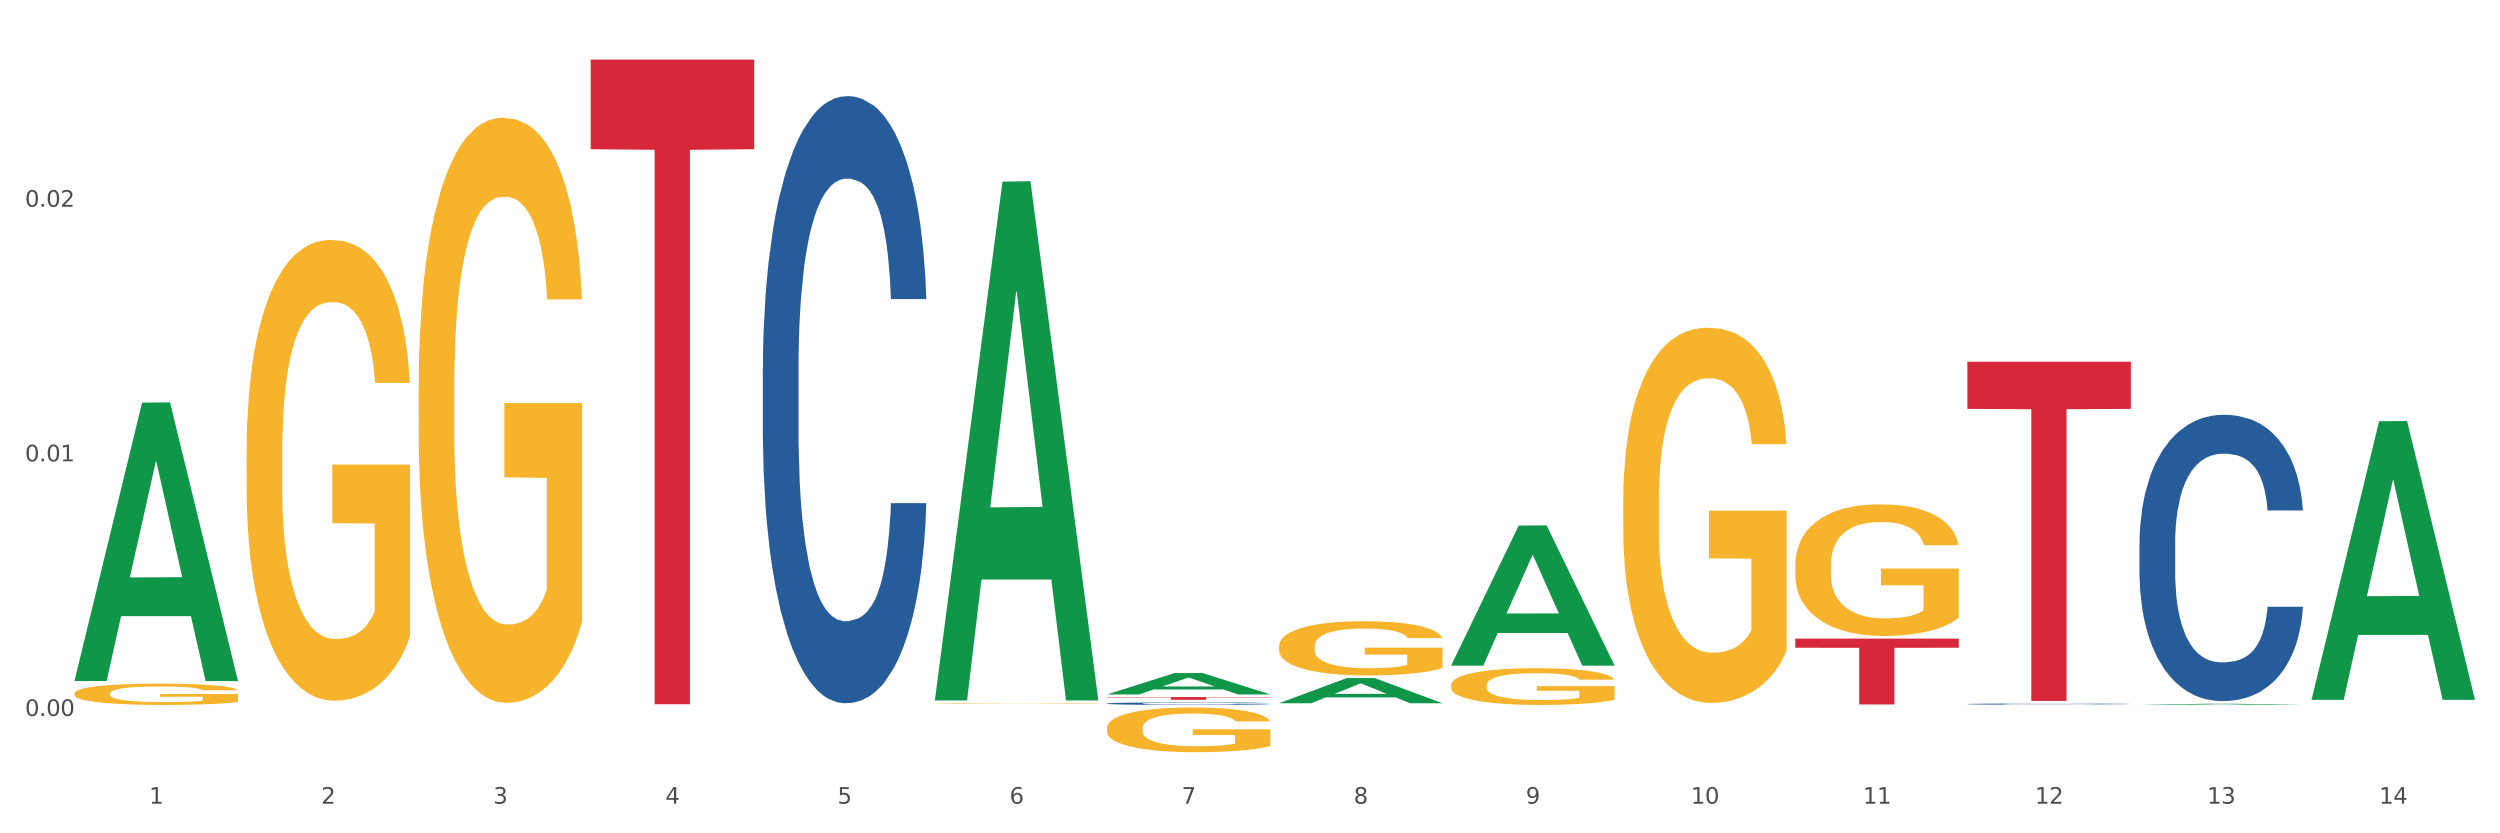 <?xml version="1.0" encoding="utf-8" standalone="no"?>
<!DOCTYPE svg PUBLIC "-//W3C//DTD SVG 1.1//EN"
  "http://www.w3.org/Graphics/SVG/1.1/DTD/svg11.dtd">
<svg xmlns:xlink="http://www.w3.org/1999/xlink" width="1080pt" height="360pt" viewBox="0 0 1080 360" xmlns="http://www.w3.org/2000/svg" version="1.1">
 <rect x="0" y="0" width="1080" height="360" fill="#333333" stroke="none"/>
 <defs>
  <style type="text/css">*{stroke-linejoin: round; stroke-linecap: butt}</style>
 </defs>
 <g id="figure_1">
  <g id="patch_1">
   <path d="M 0 360 
L 1080 360 
L 1080 0 
L 0 0 
z
" style="fill: #ffffff; stroke: #ffffff; stroke-linejoin: miter"/>
  </g>
  <g id="axes_1">
   <g id="matplotlib.axis_1">
    <g id="xtick_1">
     <g id="text_1">
      <!-- 1 -->
      <g style="fill: #4d4d4d" transform="translate(64.432 347.204) scale(0.096 -0.096)">
       <defs>
        <path id="DejaVuSans-31" d="M 794 531 
L 1825 531 
L 1825 4091 
L 703 3866 
L 703 4441 
L 1819 4666 
L 2450 4666 
L 2450 531 
L 3481 531 
L 3481 0 
L 794 0 
L 794 531 
z
" transform="scale(0.016)"/>
       </defs>
       <use xlink:href="#DejaVuSans-31"/>
      </g>
     </g>
    </g>
    <g id="xtick_2">
     <g id="text_2">
      <!-- 2 -->
      <g style="fill: #4d4d4d" transform="translate(138.771 347.204) scale(0.096 -0.096)">
       <defs>
        <path id="DejaVuSans-32" d="M 1228 531 
L 3431 531 
L 3431 0 
L 469 0 
L 469 531 
Q 828 903 1448 1529 
Q 2069 2156 2228 2338 
Q 2531 2678 2651 2914 
Q 2772 3150 2772 3378 
Q 2772 3750 2511 3984 
Q 2250 4219 1831 4219 
Q 1534 4219 1204 4116 
Q 875 4013 500 3803 
L 500 4441 
Q 881 4594 1212 4672 
Q 1544 4750 1819 4750 
Q 2544 4750 2975 4387 
Q 3406 4025 3406 3419 
Q 3406 3131 3298 2873 
Q 3191 2616 2906 2266 
Q 2828 2175 2409 1742 
Q 1991 1309 1228 531 
z
" transform="scale(0.016)"/>
       </defs>
       <use xlink:href="#DejaVuSans-32"/>
      </g>
     </g>
    </g>
    <g id="xtick_3">
     <g id="text_3">
      <!-- 3 -->
      <g style="fill: #4d4d4d" transform="translate(213.109 347.204) scale(0.096 -0.096)">
       <defs>
        <path id="DejaVuSans-33" d="M 2597 2516 
Q 3050 2419 3304 2112 
Q 3559 1806 3559 1356 
Q 3559 666 3084 287 
Q 2609 -91 1734 -91 
Q 1441 -91 1130 -33 
Q 819 25 488 141 
L 488 750 
Q 750 597 1062 519 
Q 1375 441 1716 441 
Q 2309 441 2620 675 
Q 2931 909 2931 1356 
Q 2931 1769 2642 2001 
Q 2353 2234 1838 2234 
L 1294 2234 
L 1294 2753 
L 1863 2753 
Q 2328 2753 2575 2939 
Q 2822 3125 2822 3475 
Q 2822 3834 2567 4026 
Q 2313 4219 1838 4219 
Q 1578 4219 1281 4162 
Q 984 4106 628 3988 
L 628 4550 
Q 988 4650 1302 4700 
Q 1616 4750 1894 4750 
Q 2613 4750 3031 4423 
Q 3450 4097 3450 3541 
Q 3450 3153 3228 2886 
Q 3006 2619 2597 2516 
z
" transform="scale(0.016)"/>
       </defs>
       <use xlink:href="#DejaVuSans-33"/>
      </g>
     </g>
    </g>
    <g id="xtick_4">
     <g id="text_4">
      <!-- 4 -->
      <g style="fill: #4d4d4d" transform="translate(287.448 347.204) scale(0.096 -0.096)">
       <defs>
        <path id="DejaVuSans-34" d="M 2419 4116 
L 825 1625 
L 2419 1625 
L 2419 4116 
z
M 2253 4666 
L 3047 4666 
L 3047 1625 
L 3713 1625 
L 3713 1100 
L 3047 1100 
L 3047 0 
L 2419 0 
L 2419 1100 
L 313 1100 
L 313 1709 
L 2253 4666 
z
" transform="scale(0.016)"/>
       </defs>
       <use xlink:href="#DejaVuSans-34"/>
      </g>
     </g>
    </g>
    <g id="xtick_5">
     <g id="text_5">
      <!-- 5 -->
      <g style="fill: #4d4d4d" transform="translate(361.787 347.204) scale(0.096 -0.096)">
       <defs>
        <path id="DejaVuSans-35" d="M 691 4666 
L 3169 4666 
L 3169 4134 
L 1269 4134 
L 1269 2991 
Q 1406 3038 1543 3061 
Q 1681 3084 1819 3084 
Q 2600 3084 3056 2656 
Q 3513 2228 3513 1497 
Q 3513 744 3044 326 
Q 2575 -91 1722 -91 
Q 1428 -91 1123 -41 
Q 819 9 494 109 
L 494 744 
Q 775 591 1075 516 
Q 1375 441 1709 441 
Q 2250 441 2565 725 
Q 2881 1009 2881 1497 
Q 2881 1984 2565 2268 
Q 2250 2553 1709 2553 
Q 1456 2553 1204 2497 
Q 953 2441 691 2322 
L 691 4666 
z
" transform="scale(0.016)"/>
       </defs>
       <use xlink:href="#DejaVuSans-35"/>
      </g>
     </g>
    </g>
    <g id="xtick_6">
     <g id="text_6">
      <!-- 6 -->
      <g style="fill: #4d4d4d" transform="translate(436.125 347.204) scale(0.096 -0.096)">
       <defs>
        <path id="DejaVuSans-36" d="M 2113 2584 
Q 1688 2584 1439 2293 
Q 1191 2003 1191 1497 
Q 1191 994 1439 701 
Q 1688 409 2113 409 
Q 2538 409 2786 701 
Q 3034 994 3034 1497 
Q 3034 2003 2786 2293 
Q 2538 2584 2113 2584 
z
M 3366 4563 
L 3366 3988 
Q 3128 4100 2886 4159 
Q 2644 4219 2406 4219 
Q 1781 4219 1451 3797 
Q 1122 3375 1075 2522 
Q 1259 2794 1537 2939 
Q 1816 3084 2150 3084 
Q 2853 3084 3261 2657 
Q 3669 2231 3669 1497 
Q 3669 778 3244 343 
Q 2819 -91 2113 -91 
Q 1303 -91 875 529 
Q 447 1150 447 2328 
Q 447 3434 972 4092 
Q 1497 4750 2381 4750 
Q 2619 4750 2861 4703 
Q 3103 4656 3366 4563 
z
" transform="scale(0.016)"/>
       </defs>
       <use xlink:href="#DejaVuSans-36"/>
      </g>
     </g>
    </g>
    <g id="xtick_7">
     <g id="text_7">
      <!-- 7 -->
      <g style="fill: #4d4d4d" transform="translate(510.464 347.204) scale(0.096 -0.096)">
       <defs>
        <path id="DejaVuSans-37" d="M 525 4666 
L 3525 4666 
L 3525 4397 
L 1831 0 
L 1172 0 
L 2766 4134 
L 525 4134 
L 525 4666 
z
" transform="scale(0.016)"/>
       </defs>
       <use xlink:href="#DejaVuSans-37"/>
      </g>
     </g>
    </g>
    <g id="xtick_8">
     <g id="text_8">
      <!-- 8 -->
      <g style="fill: #4d4d4d" transform="translate(584.803 347.204) scale(0.096 -0.096)">
       <defs>
        <path id="DejaVuSans-38" d="M 2034 2216 
Q 1584 2216 1326 1975 
Q 1069 1734 1069 1313 
Q 1069 891 1326 650 
Q 1584 409 2034 409 
Q 2484 409 2743 651 
Q 3003 894 3003 1313 
Q 3003 1734 2745 1975 
Q 2488 2216 2034 2216 
z
M 1403 2484 
Q 997 2584 770 2862 
Q 544 3141 544 3541 
Q 544 4100 942 4425 
Q 1341 4750 2034 4750 
Q 2731 4750 3128 4425 
Q 3525 4100 3525 3541 
Q 3525 3141 3298 2862 
Q 3072 2584 2669 2484 
Q 3125 2378 3379 2068 
Q 3634 1759 3634 1313 
Q 3634 634 3220 271 
Q 2806 -91 2034 -91 
Q 1263 -91 848 271 
Q 434 634 434 1313 
Q 434 1759 690 2068 
Q 947 2378 1403 2484 
z
M 1172 3481 
Q 1172 3119 1398 2916 
Q 1625 2713 2034 2713 
Q 2441 2713 2670 2916 
Q 2900 3119 2900 3481 
Q 2900 3844 2670 4047 
Q 2441 4250 2034 4250 
Q 1625 4250 1398 4047 
Q 1172 3844 1172 3481 
z
" transform="scale(0.016)"/>
       </defs>
       <use xlink:href="#DejaVuSans-38"/>
      </g>
     </g>
    </g>
    <g id="xtick_9">
     <g id="text_9">
      <!-- 9 -->
      <g style="fill: #4d4d4d" transform="translate(659.142 347.204) scale(0.096 -0.096)">
       <defs>
        <path id="DejaVuSans-39" d="M 703 97 
L 703 672 
Q 941 559 1184 500 
Q 1428 441 1663 441 
Q 2288 441 2617 861 
Q 2947 1281 2994 2138 
Q 2813 1869 2534 1725 
Q 2256 1581 1919 1581 
Q 1219 1581 811 2004 
Q 403 2428 403 3163 
Q 403 3881 828 4315 
Q 1253 4750 1959 4750 
Q 2769 4750 3195 4129 
Q 3622 3509 3622 2328 
Q 3622 1225 3098 567 
Q 2575 -91 1691 -91 
Q 1453 -91 1209 -44 
Q 966 3 703 97 
z
M 1959 2075 
Q 2384 2075 2632 2365 
Q 2881 2656 2881 3163 
Q 2881 3666 2632 3958 
Q 2384 4250 1959 4250 
Q 1534 4250 1286 3958 
Q 1038 3666 1038 3163 
Q 1038 2656 1286 2365 
Q 1534 2075 1959 2075 
z
" transform="scale(0.016)"/>
       </defs>
       <use xlink:href="#DejaVuSans-39"/>
      </g>
     </g>
    </g>
    <g id="xtick_10">
     <g id="text_10">
      <!-- 10 -->
      <g style="fill: #4d4d4d" transform="translate(730.426 347.204) scale(0.096 -0.096)">
       <defs>
        <path id="DejaVuSans-30" d="M 2034 4250 
Q 1547 4250 1301 3770 
Q 1056 3291 1056 2328 
Q 1056 1369 1301 889 
Q 1547 409 2034 409 
Q 2525 409 2770 889 
Q 3016 1369 3016 2328 
Q 3016 3291 2770 3770 
Q 2525 4250 2034 4250 
z
M 2034 4750 
Q 2819 4750 3233 4129 
Q 3647 3509 3647 2328 
Q 3647 1150 3233 529 
Q 2819 -91 2034 -91 
Q 1250 -91 836 529 
Q 422 1150 422 2328 
Q 422 3509 836 4129 
Q 1250 4750 2034 4750 
z
" transform="scale(0.016)"/>
       </defs>
       <use xlink:href="#DejaVuSans-31"/>
       <use xlink:href="#DejaVuSans-30" transform="translate(63.623 0)"/>
      </g>
     </g>
    </g>
    <g id="xtick_11">
     <g id="text_11">
      <!-- 11 -->
      <g style="fill: #4d4d4d" transform="translate(804.765 347.204) scale(0.096 -0.096)">
       <use xlink:href="#DejaVuSans-31"/>
       <use xlink:href="#DejaVuSans-31" transform="translate(63.623 0)"/>
      </g>
     </g>
    </g>
    <g id="xtick_12">
     <g id="text_12">
      <!-- 12 -->
      <g style="fill: #4d4d4d" transform="translate(879.104 347.204) scale(0.096 -0.096)">
       <use xlink:href="#DejaVuSans-31"/>
       <use xlink:href="#DejaVuSans-32" transform="translate(63.623 0)"/>
      </g>
     </g>
    </g>
    <g id="xtick_13">
     <g id="text_13">
      <!-- 13 -->
      <g style="fill: #4d4d4d" transform="translate(953.442 347.204) scale(0.096 -0.096)">
       <use xlink:href="#DejaVuSans-31"/>
       <use xlink:href="#DejaVuSans-33" transform="translate(63.623 0)"/>
      </g>
     </g>
    </g>
    <g id="xtick_14">
     <g id="text_14">
      <!-- 14 -->
      <g style="fill: #4d4d4d" transform="translate(1027.781 347.204) scale(0.096 -0.096)">
       <use xlink:href="#DejaVuSans-31"/>
       <use xlink:href="#DejaVuSans-34" transform="translate(63.623 0)"/>
      </g>
     </g>
    </g>
    <g id="xtick_15"/>
    <g id="xtick_16"/>
    <g id="xtick_17"/>
    <g id="xtick_18"/>
    <g id="xtick_19"/>
    <g id="xtick_20"/>
    <g id="xtick_21"/>
    <g id="xtick_22"/>
    <g id="xtick_23"/>
    <g id="xtick_24"/>
    <g id="xtick_25"/>
    <g id="xtick_26"/>
    <g id="xtick_27"/>
   </g>
   <g id="matplotlib.axis_2">
    <g id="ytick_1">
     <g id="text_15">
      <!-- 0.00 -->
      <g style="fill: #4d4d4d" transform="translate(10.8 309.299) scale(0.096 -0.096)">
       <defs>
        <path id="DejaVuSans-2e" d="M 684 794 
L 1344 794 
L 1344 0 
L 684 0 
L 684 794 
z
" transform="scale(0.016)"/>
       </defs>
       <use xlink:href="#DejaVuSans-30"/>
       <use xlink:href="#DejaVuSans-2e" transform="translate(63.623 0)"/>
       <use xlink:href="#DejaVuSans-30" transform="translate(95.41 0)"/>
       <use xlink:href="#DejaVuSans-30" transform="translate(159.033 0)"/>
      </g>
     </g>
    </g>
    <g id="ytick_2">
     <g id="text_16">
      <!-- 0.01 -->
      <g style="fill: #4d4d4d" transform="translate(10.8 199.305) scale(0.096 -0.096)">
       <use xlink:href="#DejaVuSans-30"/>
       <use xlink:href="#DejaVuSans-2e" transform="translate(63.623 0)"/>
       <use xlink:href="#DejaVuSans-30" transform="translate(95.41 0)"/>
       <use xlink:href="#DejaVuSans-31" transform="translate(159.033 0)"/>
      </g>
     </g>
    </g>
    <g id="ytick_3">
     <g id="text_17">
      <!-- 0.02 -->
      <g style="fill: #4d4d4d" transform="translate(10.8 89.312) scale(0.096 -0.096)">
       <use xlink:href="#DejaVuSans-30"/>
       <use xlink:href="#DejaVuSans-2e" transform="translate(63.623 0)"/>
       <use xlink:href="#DejaVuSans-30" transform="translate(95.41 0)"/>
       <use xlink:href="#DejaVuSans-32" transform="translate(159.033 0)"/>
      </g>
     </g>
    </g>
    <g id="ytick_4"/>
    <g id="ytick_5"/>
    <g id="ytick_6"/>
   </g>
   <g id="PolyCollection_1">
    <path d="M 32.175 293.982 
L 32.248 293.869 
L 61.37 173.947 
L 73.456 173.833 
L 102.797 294.208 
L 88.818 294.208 
L 82.484 266.177 
L 52.415 266.177 
L 52.197 266.629 
L 46.081 294.208 
L 32.175 294.208 
L 32.175 293.982 
L 56.201 249.449 
L 78.698 249.336 
L 67.559 199.491 
L 67.413 199.265 
L 67.267 199.604 
L 56.128 249.336 
L 56.201 249.449 
L 32.175 293.982 
z
" clip-path="url(#p843ccd3efb)" style="fill: #109648"/>
    <path d="M 478.207 301.133 
L 548.829 301.133 
L 548.829 301.297 
L 521.049 301.298 
L 521.049 302.311 
L 505.82 302.311 
L 505.82 301.298 
L 478.207 301.297 
L 478.207 301.134 
L 478.207 301.133 
z
" clip-path="url(#p843ccd3efb)" style="fill: #d62839"/>
    <path d="M 255.191 25.759 
L 325.813 25.759 
L 325.813 64.459 
L 298.033 64.721 
L 298.033 304.241 
L 282.804 304.241 
L 282.804 64.721 
L 255.191 64.459 
L 255.191 26.021 
L 255.191 25.759 
z
" clip-path="url(#p843ccd3efb)" style="fill: #d62839"/>
    <path d="M 106.514 195.625 
L 106.597 195.443 
L 106.597 188.897 
L 106.764 183.26 
L 107.598 169.623 
L 108.848 158.35 
L 109.765 152.35 
L 110.683 147.441 
L 111.767 142.531 
L 113.101 137.44 
L 115.519 129.985 
L 117.019 126.167 
L 118.854 122.167 
L 122.189 116.348 
L 124.607 113.076 
L 127.108 110.348 
L 131.194 107.075 
L 133.862 105.621 
L 136.697 104.53 
L 140.115 103.803 
L 142.7 103.621 
L 148.37 104.166 
L 153.206 105.803 
L 155.54 107.075 
L 158.542 109.257 
L 160.126 110.712 
L 162.711 113.621 
L 165.379 117.439 
L 167.213 120.712 
L 169.965 126.894 
L 172.049 133.076 
L 173.967 140.713 
L 174.968 145.986 
L 175.718 150.895 
L 176.385 156.532 
L 177.052 165.441 
L 162.044 165.441 
L 161.46 159.078 
L 160.543 153.077 
L 159.209 147.259 
L 158.042 143.622 
L 156.041 139.077 
L 154.206 136.168 
L 152.289 133.986 
L 149.954 132.167 
L 148.12 131.258 
L 145.535 130.531 
L 140.449 130.713 
L 137.03 132.167 
L 134.696 133.986 
L 133.195 135.622 
L 131.861 137.44 
L 130.36 139.986 
L 128.609 143.804 
L 127.358 147.259 
L 126.108 151.623 
L 125.107 155.987 
L 124.19 161.078 
L 123.44 166.532 
L 122.856 172.169 
L 122.356 179.078 
L 121.939 190.533 
L 121.939 215.444 
L 122.106 221.08 
L 122.522 228.535 
L 123.023 234.172 
L 123.856 240.899 
L 124.607 245.445 
L 126.024 251.991 
L 127.609 257.445 
L 128.859 260.9 
L 130.11 263.809 
L 132.278 267.809 
L 134.696 271.082 
L 136.78 273.082 
L 139.615 274.901 
L 141.533 275.628 
L 143.2 275.992 
L 147.286 275.992 
L 150.204 275.446 
L 153.456 274.173 
L 155.957 272.537 
L 158.042 270.537 
L 160.376 267.264 
L 161.877 264.173 
L 161.877 226.171 
L 143.534 225.989 
L 143.534 200.716 
L 177.135 200.716 
L 177.135 274.901 
L 175.718 278.719 
L 174.134 282.174 
L 172.466 285.265 
L 169.965 289.083 
L 166.963 292.72 
L 164.295 295.265 
L 161.46 297.447 
L 158.125 299.447 
L 153.789 301.265 
L 151.121 301.993 
L 147.786 302.538 
L 143.867 302.72 
L 140.449 302.356 
L 137.114 301.447 
L 133.612 299.811 
L 130.193 297.447 
L 127.609 295.083 
L 125.024 292.174 
L 122.272 288.356 
L 120.104 284.719 
L 118.437 281.446 
L 116.603 277.264 
L 114.601 271.81 
L 113.101 266.9 
L 111.767 261.809 
L 110.349 255.263 
L 109.349 249.627 
L 108.348 242.536 
L 107.764 237.263 
L 107.097 229.081 
L 106.597 217.626 
L 106.514 195.625 
z
" clip-path="url(#p843ccd3efb)" style="fill: #f7b32b"/>
    <path d="M 329.53 159.371 
L 329.613 159.132 
L 329.613 152.424 
L 329.864 143.322 
L 330.782 126.553 
L 331.951 113.857 
L 333.954 99.005 
L 335.039 92.777 
L 336.458 85.83 
L 339.38 74.571 
L 342.719 64.989 
L 345.057 59.719 
L 346.81 56.365 
L 350.733 50.376 
L 352.987 47.741 
L 355.324 45.585 
L 357.328 44.148 
L 360.667 42.471 
L 363.338 41.753 
L 366.427 41.513 
L 369.015 41.753 
L 372.437 42.711 
L 377.446 45.585 
L 379.366 47.262 
L 381.954 50.137 
L 384.625 53.97 
L 386.795 57.802 
L 389.3 63.312 
L 391.887 70.499 
L 394.392 79.601 
L 396.145 87.986 
L 397.564 96.849 
L 398.816 107.629 
L 399.734 119.367 
L 400.152 129.188 
L 384.875 129.188 
L 384.458 120.325 
L 383.623 110.743 
L 382.788 104.275 
L 381.87 99.005 
L 380.451 93.016 
L 379.199 89.183 
L 377.112 84.632 
L 375.192 81.757 
L 373.606 80.081 
L 371.686 78.643 
L 367.595 77.206 
L 364.674 77.206 
L 362.837 77.685 
L 360.583 78.883 
L 358.663 80.56 
L 356.41 83.434 
L 354.656 86.548 
L 352.903 90.621 
L 351.902 93.495 
L 350.399 98.765 
L 349.397 103.077 
L 348.062 110.503 
L 347.31 115.773 
L 345.975 129.428 
L 345.391 139.489 
L 345.14 146.436 
L 344.973 154.101 
L 344.973 191.471 
L 345.474 208.239 
L 345.891 215.426 
L 346.559 223.571 
L 347.811 234.111 
L 349.648 244.411 
L 351.568 251.837 
L 353.154 256.389 
L 354.656 259.743 
L 356.159 262.378 
L 357.996 264.773 
L 359.498 266.21 
L 361.752 267.648 
L 364.423 268.366 
L 366.51 268.366 
L 370.768 267.169 
L 372.688 265.971 
L 374.524 264.294 
L 376.528 261.659 
L 378.114 258.784 
L 379.032 256.628 
L 380.534 252.077 
L 381.703 247.286 
L 382.705 241.776 
L 383.373 236.985 
L 384.124 229.799 
L 384.708 221.654 
L 384.875 217.342 
L 400.152 217.342 
L 399.818 225.966 
L 399.233 234.35 
L 398.065 245.609 
L 397.146 252.077 
L 395.727 259.982 
L 394.225 266.689 
L 392.138 274.115 
L 390.218 279.625 
L 388.214 284.416 
L 386.044 288.728 
L 382.121 294.717 
L 380.701 296.394 
L 377.696 299.268 
L 375.359 300.945 
L 371.936 302.622 
L 368.43 303.58 
L 364.757 303.82 
L 361.502 303.341 
L 357.912 301.903 
L 355.658 300.466 
L 353.154 298.31 
L 350.232 294.956 
L 347.477 290.884 
L 344.89 286.093 
L 342.469 280.583 
L 340.215 274.355 
L 337.293 264.054 
L 335.123 253.993 
L 333.537 244.651 
L 332.452 236.746 
L 331.366 226.685 
L 330.782 219.738 
L 329.864 202.969 
L 329.53 187.399 
L 329.53 159.371 
z
" clip-path="url(#p843ccd3efb)" style="fill: #255c99"/>
    <path d="M 478.207 303.925 
L 478.291 303.924 
L 478.291 303.896 
L 478.541 303.858 
L 479.459 303.788 
L 480.628 303.734 
L 482.632 303.672 
L 483.717 303.646 
L 485.136 303.617 
L 488.058 303.569 
L 491.397 303.529 
L 493.734 303.507 
L 495.487 303.493 
L 499.41 303.468 
L 501.664 303.457 
L 504.002 303.447 
L 506.005 303.441 
L 509.344 303.434 
L 512.016 303.431 
L 515.104 303.43 
L 517.692 303.431 
L 521.115 303.435 
L 526.123 303.447 
L 528.043 303.455 
L 530.631 303.467 
L 533.302 303.483 
L 535.473 303.499 
L 537.977 303.522 
L 540.565 303.552 
L 543.069 303.59 
L 544.822 303.626 
L 546.241 303.663 
L 547.493 303.708 
L 548.412 303.757 
L 548.829 303.799 
L 533.553 303.799 
L 533.135 303.761 
L 532.301 303.721 
L 531.466 303.694 
L 530.548 303.672 
L 529.128 303.647 
L 527.876 303.631 
L 525.789 303.611 
L 523.869 303.599 
L 522.283 303.592 
L 520.363 303.586 
L 516.273 303.58 
L 513.351 303.58 
L 511.515 303.582 
L 509.261 303.587 
L 507.341 303.594 
L 505.087 303.606 
L 503.334 303.62 
L 501.581 303.637 
L 500.579 303.649 
L 499.077 303.671 
L 498.075 303.689 
L 496.739 303.72 
L 495.988 303.742 
L 494.652 303.8 
L 494.068 303.842 
L 493.818 303.871 
L 493.651 303.903 
L 493.651 304.06 
L 494.151 304.131 
L 494.569 304.161 
L 495.237 304.195 
L 496.489 304.239 
L 498.325 304.283 
L 500.245 304.314 
L 501.831 304.333 
L 503.334 304.347 
L 504.837 304.358 
L 506.673 304.368 
L 508.176 304.374 
L 510.429 304.38 
L 513.101 304.383 
L 515.188 304.383 
L 519.445 304.378 
L 521.365 304.373 
L 523.202 304.366 
L 525.205 304.355 
L 526.791 304.343 
L 527.709 304.334 
L 529.212 304.315 
L 530.381 304.295 
L 531.382 304.272 
L 532.05 304.251 
L 532.801 304.221 
L 533.386 304.187 
L 533.553 304.169 
L 548.829 304.169 
L 548.495 304.205 
L 547.911 304.24 
L 546.742 304.288 
L 545.824 304.315 
L 544.405 304.348 
L 542.902 304.376 
L 540.815 304.407 
L 538.895 304.431 
L 536.892 304.451 
L 534.721 304.469 
L 530.798 304.494 
L 529.379 304.501 
L 526.374 304.513 
L 524.036 304.52 
L 520.614 304.527 
L 517.108 304.531 
L 513.435 304.532 
L 510.179 304.53 
L 506.59 304.524 
L 504.336 304.518 
L 501.831 304.509 
L 498.91 304.495 
L 496.155 304.478 
L 493.567 304.458 
L 491.146 304.435 
L 488.892 304.408 
L 485.971 304.365 
L 483.8 304.323 
L 482.214 304.284 
L 481.129 304.25 
L 480.044 304.208 
L 479.459 304.179 
L 478.541 304.109 
L 478.207 304.043 
L 478.207 303.925 
z
" clip-path="url(#p843ccd3efb)" style="fill: #255c99"/>
    <path d="M 849.901 304.153 
L 849.984 304.153 
L 849.984 304.139 
L 850.235 304.121 
L 851.153 304.088 
L 852.322 304.063 
L 854.325 304.034 
L 855.41 304.021 
L 856.829 304.007 
L 859.751 303.985 
L 863.09 303.966 
L 865.428 303.956 
L 867.181 303.949 
L 871.104 303.937 
L 873.358 303.932 
L 875.695 303.928 
L 877.699 303.925 
L 881.038 303.922 
L 883.709 303.92 
L 886.798 303.92 
L 889.386 303.92 
L 892.808 303.922 
L 897.817 303.928 
L 899.737 303.931 
L 902.325 303.937 
L 904.996 303.944 
L 907.166 303.952 
L 909.671 303.963 
L 912.258 303.977 
L 914.763 303.995 
L 916.516 304.012 
L 917.935 304.029 
L 919.187 304.051 
L 920.105 304.074 
L 920.523 304.093 
L 905.246 304.093 
L 904.829 304.076 
L 903.994 304.057 
L 903.159 304.044 
L 902.241 304.034 
L 900.822 304.022 
L 899.57 304.014 
L 897.483 304.005 
L 895.563 303.999 
L 893.977 303.996 
L 892.057 303.993 
L 887.966 303.99 
L 885.045 303.99 
L 883.208 303.991 
L 880.954 303.994 
L 879.034 303.997 
L 876.78 304.003 
L 875.027 304.009 
L 873.274 304.017 
L 872.273 304.023 
L 870.77 304.033 
L 869.768 304.042 
L 868.433 304.056 
L 867.681 304.067 
L 866.346 304.094 
L 865.761 304.114 
L 865.511 304.127 
L 865.344 304.143 
L 865.344 304.217 
L 865.845 304.25 
L 866.262 304.264 
L 866.93 304.28 
L 868.182 304.301 
L 870.019 304.321 
L 871.939 304.336 
L 873.525 304.345 
L 875.027 304.352 
L 876.53 304.357 
L 878.367 304.362 
L 879.869 304.365 
L 882.123 304.367 
L 884.794 304.369 
L 886.881 304.369 
L 891.139 304.366 
L 893.059 304.364 
L 894.895 304.361 
L 896.899 304.356 
L 898.485 304.35 
L 899.403 304.346 
L 900.905 304.337 
L 902.074 304.327 
L 903.076 304.316 
L 903.744 304.307 
L 904.495 304.292 
L 905.079 304.276 
L 905.246 304.268 
L 920.523 304.268 
L 920.189 304.285 
L 919.604 304.301 
L 918.436 304.324 
L 917.517 304.337 
L 916.098 304.352 
L 914.596 304.365 
L 912.509 304.38 
L 910.589 304.391 
L 908.585 304.401 
L 906.415 304.409 
L 902.491 304.421 
L 901.072 304.424 
L 898.067 304.43 
L 895.73 304.433 
L 892.307 304.437 
L 888.801 304.438 
L 885.128 304.439 
L 881.873 304.438 
L 878.283 304.435 
L 876.029 304.432 
L 873.525 304.428 
L 870.603 304.421 
L 867.848 304.413 
L 865.261 304.404 
L 862.84 304.393 
L 860.586 304.381 
L 857.664 304.36 
L 855.494 304.34 
L 853.908 304.322 
L 852.823 304.306 
L 851.737 304.286 
L 851.153 304.273 
L 850.235 304.239 
L 849.901 304.209 
L 849.901 304.153 
z
" clip-path="url(#p843ccd3efb)" style="fill: #255c99"/>
    <path d="M 775.562 275.868 
L 846.184 275.868 
L 846.184 279.824 
L 818.404 279.851 
L 818.404 304.337 
L 803.175 304.337 
L 803.175 279.851 
L 775.562 279.824 
L 775.562 275.894 
L 775.562 275.868 
z
" clip-path="url(#p843ccd3efb)" style="fill: #d62839"/>
    <path d="M 924.24 234.762 
L 924.323 234.649 
L 924.323 231.486 
L 924.573 227.194 
L 925.492 219.286 
L 926.66 213.299 
L 928.664 206.295 
L 929.749 203.358 
L 931.168 200.082 
L 934.09 194.773 
L 937.429 190.255 
L 939.766 187.769 
L 941.519 186.188 
L 945.443 183.364 
L 947.697 182.121 
L 950.034 181.104 
L 952.037 180.427 
L 955.377 179.636 
L 958.048 179.297 
L 961.136 179.184 
L 963.724 179.297 
L 967.147 179.749 
L 972.155 181.104 
L 974.075 181.895 
L 976.663 183.251 
L 979.335 185.058 
L 981.505 186.866 
L 984.009 189.464 
L 986.597 192.853 
L 989.101 197.145 
L 990.854 201.099 
L 992.273 205.279 
L 993.526 210.362 
L 994.444 215.897 
L 994.861 220.529 
L 979.585 220.529 
L 979.168 216.349 
L 978.333 211.831 
L 977.498 208.781 
L 976.58 206.295 
L 975.161 203.471 
L 973.908 201.664 
L 971.822 199.518 
L 969.902 198.162 
L 968.316 197.371 
L 966.396 196.693 
L 962.305 196.016 
L 959.383 196.016 
L 957.547 196.242 
L 955.293 196.806 
L 953.373 197.597 
L 951.119 198.953 
L 949.366 200.421 
L 947.613 202.342 
L 946.611 203.697 
L 945.109 206.182 
L 944.107 208.216 
L 942.771 211.718 
L 942.02 214.203 
L 940.685 220.642 
L 940.1 225.386 
L 939.85 228.662 
L 939.683 232.277 
L 939.683 249.899 
L 940.184 257.807 
L 940.601 261.196 
L 941.269 265.036 
L 942.521 270.007 
L 944.358 274.864 
L 946.278 278.366 
L 947.864 280.512 
L 949.366 282.094 
L 950.869 283.336 
L 952.705 284.466 
L 954.208 285.144 
L 956.462 285.822 
L 959.133 286.161 
L 961.22 286.161 
L 965.477 285.596 
L 967.397 285.031 
L 969.234 284.24 
L 971.237 282.998 
L 972.823 281.642 
L 973.742 280.625 
L 975.244 278.479 
L 976.413 276.22 
L 977.415 273.622 
L 978.082 271.362 
L 978.834 267.973 
L 979.418 264.133 
L 979.585 262.099 
L 994.861 262.099 
L 994.527 266.166 
L 993.943 270.12 
L 992.774 275.429 
L 991.856 278.479 
L 990.437 282.207 
L 988.934 285.37 
L 986.847 288.872 
L 984.927 291.47 
L 982.924 293.729 
L 980.754 295.762 
L 976.83 298.586 
L 975.411 299.377 
L 972.406 300.733 
L 970.069 301.524 
L 966.646 302.314 
L 963.14 302.766 
L 959.467 302.879 
L 956.211 302.653 
L 952.622 301.975 
L 950.368 301.298 
L 947.864 300.281 
L 944.942 298.699 
L 942.187 296.779 
L 939.599 294.52 
L 937.178 291.922 
L 934.925 288.985 
L 932.003 284.127 
L 929.832 279.383 
L 928.246 274.977 
L 927.161 271.249 
L 926.076 266.505 
L 925.492 263.229 
L 924.573 255.321 
L 924.24 247.979 
L 924.24 234.762 
z
" clip-path="url(#p843ccd3efb)" style="fill: #255c99"/>
    <path d="M 701.223 216.467 
L 701.307 216.319 
L 701.307 210.989 
L 701.474 206.399 
L 702.307 195.295 
L 703.558 186.116 
L 704.475 181.231 
L 705.392 177.233 
L 706.476 173.236 
L 707.81 169.091 
L 710.228 163.021 
L 711.729 159.912 
L 713.563 156.655 
L 716.899 151.917 
L 719.317 149.252 
L 721.818 147.031 
L 725.903 144.366 
L 728.572 143.182 
L 731.406 142.294 
L 734.825 141.702 
L 737.41 141.553 
L 743.08 141.998 
L 747.915 143.33 
L 750.25 144.366 
L 753.252 146.143 
L 754.836 147.327 
L 757.421 149.696 
L 760.089 152.805 
L 761.923 155.47 
L 764.675 160.504 
L 766.759 165.538 
L 768.677 171.756 
L 769.677 176.049 
L 770.428 180.046 
L 771.095 184.636 
L 771.762 191.89 
L 756.754 191.89 
L 756.17 186.709 
L 755.253 181.823 
L 753.919 177.085 
L 752.751 174.124 
L 750.75 170.423 
L 748.916 168.054 
L 746.998 166.278 
L 744.664 164.797 
L 742.829 164.057 
L 740.245 163.465 
L 735.159 163.613 
L 731.74 164.797 
L 729.405 166.278 
L 727.905 167.61 
L 726.571 169.091 
L 725.07 171.163 
L 723.319 174.272 
L 722.068 177.085 
L 720.817 180.639 
L 719.817 184.192 
L 718.9 188.337 
L 718.149 192.779 
L 717.566 197.368 
L 717.065 202.994 
L 716.648 212.321 
L 716.648 232.604 
L 716.815 237.194 
L 717.232 243.264 
L 717.732 247.853 
L 718.566 253.331 
L 719.317 257.032 
L 720.734 262.362 
L 722.318 266.803 
L 723.569 269.616 
L 724.82 271.985 
L 726.987 275.242 
L 729.405 277.907 
L 731.49 279.536 
L 734.325 281.016 
L 736.242 281.608 
L 737.91 281.905 
L 741.996 281.905 
L 744.914 281.46 
L 748.166 280.424 
L 750.667 279.092 
L 752.751 277.463 
L 755.086 274.798 
L 756.587 272.281 
L 756.587 241.339 
L 738.244 241.191 
L 738.244 220.612 
L 771.845 220.612 
L 771.845 281.016 
L 770.428 284.125 
L 768.844 286.938 
L 767.176 289.455 
L 764.675 292.564 
L 761.673 295.525 
L 759.005 297.598 
L 756.17 299.374 
L 752.835 301.003 
L 748.499 302.483 
L 745.831 303.076 
L 742.496 303.52 
L 738.577 303.668 
L 735.159 303.372 
L 731.823 302.631 
L 728.321 301.299 
L 724.903 299.374 
L 722.318 297.45 
L 719.733 295.081 
L 716.982 291.972 
L 714.814 289.011 
L 713.147 286.346 
L 711.312 282.941 
L 709.311 278.499 
L 707.81 274.502 
L 706.476 270.357 
L 705.059 265.027 
L 704.058 260.437 
L 703.058 254.663 
L 702.474 250.37 
L 701.807 243.708 
L 701.307 234.381 
L 701.223 216.467 
z
" clip-path="url(#p843ccd3efb)" style="fill: #f7b32b"/>
    <path d="M 626.885 296.006 
L 626.968 295.992 
L 626.968 295.471 
L 627.135 295.022 
L 627.969 293.936 
L 629.219 293.039 
L 630.136 292.561 
L 631.054 292.17 
L 632.138 291.779 
L 633.472 291.374 
L 635.89 290.78 
L 637.39 290.477 
L 639.225 290.158 
L 642.56 289.695 
L 644.978 289.434 
L 647.479 289.217 
L 651.565 288.957 
L 654.233 288.841 
L 657.068 288.754 
L 660.486 288.696 
L 663.071 288.682 
L 668.741 288.725 
L 673.577 288.855 
L 675.911 288.957 
L 678.913 289.13 
L 680.497 289.246 
L 683.082 289.478 
L 685.75 289.782 
L 687.584 290.042 
L 690.336 290.534 
L 692.42 291.027 
L 694.338 291.635 
L 695.339 292.054 
L 696.089 292.445 
L 696.756 292.894 
L 697.423 293.603 
L 682.415 293.603 
L 681.831 293.097 
L 680.914 292.619 
L 679.58 292.156 
L 678.413 291.866 
L 676.412 291.504 
L 674.577 291.273 
L 672.66 291.099 
L 670.325 290.954 
L 668.491 290.882 
L 665.906 290.824 
L 660.82 290.838 
L 657.401 290.954 
L 655.067 291.099 
L 653.566 291.229 
L 652.232 291.374 
L 650.731 291.577 
L 648.98 291.881 
L 647.729 292.156 
L 646.479 292.503 
L 645.478 292.85 
L 644.561 293.256 
L 643.811 293.69 
L 643.227 294.139 
L 642.727 294.689 
L 642.31 295.601 
L 642.31 297.584 
L 642.476 298.033 
L 642.893 298.626 
L 643.394 299.075 
L 644.227 299.611 
L 644.978 299.972 
L 646.395 300.494 
L 647.979 300.928 
L 649.23 301.203 
L 650.481 301.434 
L 652.649 301.753 
L 655.067 302.013 
L 657.151 302.173 
L 659.986 302.317 
L 661.904 302.375 
L 663.571 302.404 
L 667.657 302.404 
L 670.575 302.361 
L 673.827 302.26 
L 676.328 302.129 
L 678.413 301.97 
L 680.747 301.71 
L 682.248 301.463 
L 682.248 298.438 
L 663.905 298.424 
L 663.905 296.411 
L 697.506 296.411 
L 697.506 302.317 
L 696.089 302.621 
L 694.505 302.897 
L 692.837 303.143 
L 690.336 303.447 
L 687.334 303.736 
L 684.666 303.939 
L 681.831 304.112 
L 678.496 304.272 
L 674.16 304.416 
L 671.492 304.474 
L 668.157 304.518 
L 664.238 304.532 
L 660.82 304.503 
L 657.485 304.431 
L 653.983 304.301 
L 650.564 304.112 
L 647.979 303.924 
L 645.395 303.693 
L 642.643 303.389 
L 640.475 303.099 
L 638.808 302.839 
L 636.974 302.506 
L 634.972 302.071 
L 633.472 301.681 
L 632.138 301.275 
L 630.72 300.754 
L 629.72 300.305 
L 628.719 299.741 
L 628.135 299.321 
L 627.468 298.67 
L 626.968 297.758 
L 626.885 296.006 
z
" clip-path="url(#p843ccd3efb)" style="fill: #f7b32b"/>
    <path d="M 552.546 279.203 
L 552.629 279.182 
L 552.629 278.412 
L 552.796 277.748 
L 553.63 276.144 
L 554.881 274.817 
L 555.798 274.111 
L 556.715 273.533 
L 557.799 272.956 
L 559.133 272.357 
L 561.551 271.48 
L 563.052 271.03 
L 564.886 270.56 
L 568.221 269.875 
L 570.639 269.49 
L 573.141 269.169 
L 577.226 268.784 
L 579.894 268.613 
L 582.729 268.484 
L 586.148 268.399 
L 588.732 268.377 
L 594.402 268.441 
L 599.238 268.634 
L 601.573 268.784 
L 604.574 269.041 
L 606.158 269.212 
L 608.743 269.554 
L 611.411 270.003 
L 613.246 270.388 
L 615.997 271.116 
L 618.082 271.843 
L 619.999 272.742 
L 621 273.362 
L 621.75 273.94 
L 622.417 274.603 
L 623.084 275.652 
L 608.076 275.652 
L 607.493 274.903 
L 606.575 274.197 
L 605.241 273.512 
L 604.074 273.084 
L 602.073 272.549 
L 600.239 272.207 
L 598.321 271.95 
L 595.986 271.736 
L 594.152 271.629 
L 591.567 271.544 
L 586.481 271.565 
L 583.063 271.736 
L 580.728 271.95 
L 579.227 272.143 
L 577.893 272.357 
L 576.392 272.656 
L 574.641 273.106 
L 573.391 273.512 
L 572.14 274.026 
L 571.139 274.539 
L 570.222 275.138 
L 569.472 275.78 
L 568.888 276.443 
L 568.388 277.256 
L 567.971 278.604 
L 567.971 281.535 
L 568.138 282.198 
L 568.555 283.076 
L 569.055 283.739 
L 569.889 284.531 
L 570.639 285.065 
L 572.057 285.836 
L 573.641 286.478 
L 574.891 286.884 
L 576.142 287.226 
L 578.31 287.697 
L 580.728 288.082 
L 582.812 288.317 
L 585.647 288.531 
L 587.565 288.617 
L 589.233 288.66 
L 593.318 288.66 
L 596.236 288.596 
L 599.488 288.446 
L 601.99 288.253 
L 604.074 288.018 
L 606.409 287.633 
L 607.909 287.269 
L 607.909 282.798 
L 589.566 282.776 
L 589.566 279.802 
L 623.168 279.802 
L 623.168 288.531 
L 621.75 288.981 
L 620.166 289.387 
L 618.499 289.751 
L 615.997 290.2 
L 612.996 290.628 
L 610.327 290.928 
L 607.493 291.184 
L 604.157 291.42 
L 599.822 291.634 
L 597.154 291.719 
L 593.818 291.783 
L 589.9 291.805 
L 586.481 291.762 
L 583.146 291.655 
L 579.644 291.463 
L 576.226 291.184 
L 573.641 290.906 
L 571.056 290.564 
L 568.305 290.115 
L 566.137 289.687 
L 564.469 289.302 
L 562.635 288.81 
L 560.634 288.168 
L 559.133 287.59 
L 557.799 286.991 
L 556.381 286.221 
L 555.381 285.558 
L 554.38 284.723 
L 553.797 284.103 
L 553.13 283.14 
L 552.629 281.792 
L 552.546 279.203 
z
" clip-path="url(#p843ccd3efb)" style="fill: #f7b32b"/>
    <path d="M 478.207 314.569 
L 478.291 314.552 
L 478.291 313.917 
L 478.457 313.371 
L 479.291 312.049 
L 480.542 310.956 
L 481.459 310.375 
L 482.376 309.899 
L 483.46 309.423 
L 484.794 308.93 
L 487.212 308.207 
L 488.713 307.837 
L 490.547 307.449 
L 493.882 306.885 
L 496.3 306.568 
L 498.802 306.304 
L 502.887 305.987 
L 505.555 305.846 
L 508.39 305.74 
L 511.809 305.669 
L 514.394 305.652 
L 520.063 305.705 
L 524.899 305.863 
L 527.234 305.987 
L 530.236 306.198 
L 531.82 306.339 
L 534.405 306.621 
L 537.073 306.991 
L 538.907 307.308 
L 541.658 307.908 
L 543.743 308.507 
L 545.661 309.247 
L 546.661 309.758 
L 547.412 310.234 
L 548.079 310.78 
L 548.746 311.644 
L 533.737 311.644 
L 533.154 311.027 
L 532.237 310.445 
L 530.903 309.881 
L 529.735 309.529 
L 527.734 309.088 
L 525.9 308.806 
L 523.982 308.595 
L 521.648 308.419 
L 519.813 308.331 
L 517.228 308.26 
L 512.142 308.278 
L 508.724 308.419 
L 506.389 308.595 
L 504.888 308.754 
L 503.554 308.93 
L 502.054 309.176 
L 500.303 309.547 
L 499.052 309.881 
L 497.801 310.304 
L 496.801 310.727 
L 495.884 311.221 
L 495.133 311.75 
L 494.549 312.296 
L 494.049 312.966 
L 493.632 314.076 
L 493.632 316.49 
L 493.799 317.037 
L 494.216 317.759 
L 494.716 318.305 
L 495.55 318.958 
L 496.3 319.398 
L 497.718 320.033 
L 499.302 320.561 
L 500.553 320.896 
L 501.803 321.178 
L 503.971 321.566 
L 506.389 321.883 
L 508.474 322.077 
L 511.309 322.253 
L 513.226 322.324 
L 514.894 322.359 
L 518.979 322.359 
L 521.898 322.306 
L 525.149 322.183 
L 527.651 322.024 
L 529.735 321.83 
L 532.07 321.513 
L 533.571 321.213 
L 533.571 317.53 
L 515.227 317.512 
L 515.227 315.063 
L 548.829 315.063 
L 548.829 322.253 
L 547.412 322.623 
L 545.827 322.958 
L 544.16 323.258 
L 541.658 323.628 
L 538.657 323.98 
L 535.989 324.227 
L 533.154 324.438 
L 529.819 324.632 
L 525.483 324.809 
L 522.815 324.879 
L 519.48 324.932 
L 515.561 324.95 
L 512.142 324.914 
L 508.807 324.826 
L 505.305 324.668 
L 501.887 324.438 
L 499.302 324.209 
L 496.717 323.927 
L 493.966 323.557 
L 491.798 323.205 
L 490.13 322.888 
L 488.296 322.482 
L 486.295 321.954 
L 484.794 321.478 
L 483.46 320.984 
L 482.043 320.35 
L 481.042 319.803 
L 480.042 319.116 
L 479.458 318.605 
L 478.791 317.812 
L 478.291 316.702 
L 478.207 314.569 
z
" clip-path="url(#p843ccd3efb)" style="fill: #f7b32b"/>
    <path d="M 403.869 303.859 
L 403.952 303.859 
L 403.952 303.849 
L 404.119 303.841 
L 404.952 303.821 
L 406.203 303.804 
L 407.12 303.795 
L 408.037 303.788 
L 409.121 303.781 
L 410.455 303.773 
L 412.873 303.762 
L 414.374 303.756 
L 416.209 303.751 
L 419.544 303.742 
L 421.962 303.737 
L 424.463 303.733 
L 428.549 303.728 
L 431.217 303.726 
L 434.052 303.724 
L 437.47 303.723 
L 440.055 303.723 
L 445.725 303.724 
L 450.561 303.726 
L 452.895 303.728 
L 455.897 303.731 
L 457.481 303.734 
L 460.066 303.738 
L 462.734 303.744 
L 464.568 303.748 
L 467.32 303.758 
L 469.404 303.767 
L 471.322 303.778 
L 472.322 303.786 
L 473.073 303.793 
L 473.74 303.801 
L 474.407 303.814 
L 459.399 303.814 
L 458.815 303.805 
L 457.898 303.796 
L 456.564 303.788 
L 455.397 303.782 
L 453.396 303.776 
L 451.561 303.771 
L 449.643 303.768 
L 447.309 303.765 
L 445.475 303.764 
L 442.89 303.763 
L 437.804 303.763 
L 434.385 303.765 
L 432.051 303.768 
L 430.55 303.77 
L 429.216 303.773 
L 427.715 303.777 
L 425.964 303.783 
L 424.713 303.788 
L 423.463 303.794 
L 422.462 303.801 
L 421.545 303.808 
L 420.794 303.816 
L 420.211 303.824 
L 419.711 303.835 
L 419.294 303.852 
L 419.294 303.888 
L 419.46 303.897 
L 419.877 303.908 
L 420.378 303.916 
L 421.211 303.926 
L 421.962 303.933 
L 423.379 303.942 
L 424.963 303.95 
L 426.214 303.956 
L 427.465 303.96 
L 429.633 303.966 
L 432.051 303.971 
L 434.135 303.974 
L 436.97 303.976 
L 438.888 303.977 
L 440.555 303.978 
L 444.641 303.978 
L 447.559 303.977 
L 450.811 303.975 
L 453.312 303.973 
L 455.397 303.97 
L 457.731 303.965 
L 459.232 303.96 
L 459.232 303.904 
L 440.889 303.904 
L 440.889 303.867 
L 474.49 303.867 
L 474.49 303.976 
L 473.073 303.982 
L 471.489 303.987 
L 469.821 303.992 
L 467.32 303.997 
L 464.318 304.003 
L 461.65 304.006 
L 458.815 304.01 
L 455.48 304.013 
L 451.144 304.015 
L 448.476 304.016 
L 445.141 304.017 
L 441.222 304.017 
L 437.804 304.017 
L 434.469 304.016 
L 430.967 304.013 
L 427.548 304.01 
L 424.963 304.006 
L 422.379 304.002 
L 419.627 303.996 
L 417.459 303.991 
L 415.792 303.986 
L 413.957 303.98 
L 411.956 303.972 
L 410.455 303.964 
L 409.121 303.957 
L 407.704 303.947 
L 406.703 303.939 
L 405.703 303.928 
L 405.119 303.921 
L 404.452 303.909 
L 403.952 303.892 
L 403.869 303.859 
z
" clip-path="url(#p843ccd3efb)" style="fill: #f7b32b"/>
    <path d="M 180.852 167.66 
L 180.936 167.429 
L 180.936 159.118 
L 181.103 151.962 
L 181.936 134.647 
L 183.187 120.334 
L 184.104 112.716 
L 185.021 106.483 
L 186.105 100.25 
L 187.439 93.786 
L 189.857 84.321 
L 191.358 79.473 
L 193.192 74.394 
L 196.528 67.006 
L 198.946 62.851 
L 201.447 59.388 
L 205.533 55.233 
L 208.201 53.386 
L 211.036 52.001 
L 214.454 51.077 
L 217.039 50.846 
L 222.709 51.539 
L 227.545 53.617 
L 229.879 55.233 
L 232.881 58.003 
L 234.465 59.85 
L 237.05 63.543 
L 239.718 68.391 
L 241.552 72.547 
L 244.304 80.396 
L 246.388 88.245 
L 248.306 97.941 
L 249.306 104.636 
L 250.057 110.869 
L 250.724 118.026 
L 251.391 129.338 
L 236.383 129.338 
L 235.799 121.258 
L 234.882 113.639 
L 233.548 106.252 
L 232.38 101.635 
L 230.379 95.863 
L 228.545 92.17 
L 226.627 89.399 
L 224.293 87.091 
L 222.458 85.937 
L 219.874 85.013 
L 214.788 85.244 
L 211.369 87.091 
L 209.034 89.399 
L 207.534 91.477 
L 206.2 93.786 
L 204.699 97.018 
L 202.948 101.866 
L 201.697 106.252 
L 200.446 111.793 
L 199.446 117.333 
L 198.529 123.797 
L 197.778 130.723 
L 197.195 137.879 
L 196.694 146.652 
L 196.277 161.196 
L 196.277 192.824 
L 196.444 199.98 
L 196.861 209.445 
L 197.361 216.602 
L 198.195 225.144 
L 198.946 230.915 
L 200.363 239.226 
L 201.947 246.152 
L 203.198 250.538 
L 204.449 254.232 
L 206.616 259.31 
L 209.034 263.466 
L 211.119 266.005 
L 213.954 268.314 
L 215.871 269.237 
L 217.539 269.699 
L 221.625 269.699 
L 224.543 269.006 
L 227.795 267.39 
L 230.296 265.313 
L 232.38 262.773 
L 234.715 258.618 
L 236.216 254.693 
L 236.216 206.444 
L 217.873 206.213 
L 217.873 174.124 
L 251.474 174.124 
L 251.474 268.314 
L 250.057 273.162 
L 248.473 277.548 
L 246.805 281.473 
L 244.304 286.321 
L 241.302 290.938 
L 238.634 294.17 
L 235.799 296.94 
L 232.464 299.48 
L 228.128 301.788 
L 225.46 302.712 
L 222.125 303.404 
L 218.206 303.635 
L 214.788 303.173 
L 211.452 302.019 
L 207.951 299.941 
L 204.532 296.94 
L 201.947 293.939 
L 199.362 290.245 
L 196.611 285.397 
L 194.443 280.78 
L 192.776 276.625 
L 190.941 271.315 
L 188.94 264.389 
L 187.439 258.156 
L 186.105 251.692 
L 184.688 243.381 
L 183.687 236.225 
L 182.687 227.221 
L 182.103 220.526 
L 181.436 210.138 
L 180.936 195.594 
L 180.852 167.66 
z
" clip-path="url(#p843ccd3efb)" style="fill: #f7b32b"/>
    <path d="M 775.562 244.159 
L 775.645 244.107 
L 775.645 242.237 
L 775.812 240.627 
L 776.646 236.732 
L 777.897 233.512 
L 778.814 231.798 
L 779.731 230.396 
L 780.815 228.994 
L 782.149 227.54 
L 784.567 225.41 
L 786.068 224.32 
L 787.902 223.177 
L 791.237 221.515 
L 793.655 220.581 
L 796.157 219.802 
L 800.242 218.867 
L 802.91 218.451 
L 805.745 218.14 
L 809.164 217.932 
L 811.748 217.88 
L 817.418 218.036 
L 822.254 218.503 
L 824.589 218.867 
L 827.59 219.49 
L 829.175 219.905 
L 831.759 220.736 
L 834.427 221.827 
L 836.262 222.762 
L 839.013 224.528 
L 841.098 226.293 
L 843.015 228.475 
L 844.016 229.981 
L 844.766 231.383 
L 845.433 232.993 
L 846.1 235.538 
L 831.092 235.538 
L 830.509 233.72 
L 829.592 232.006 
L 828.257 230.344 
L 827.09 229.306 
L 825.089 228.007 
L 823.255 227.176 
L 821.337 226.553 
L 819.002 226.034 
L 817.168 225.774 
L 814.583 225.566 
L 809.497 225.618 
L 806.079 226.034 
L 803.744 226.553 
L 802.243 227.02 
L 800.909 227.54 
L 799.408 228.267 
L 797.657 229.357 
L 796.407 230.344 
L 795.156 231.591 
L 794.156 232.837 
L 793.238 234.291 
L 792.488 235.849 
L 791.904 237.459 
L 791.404 239.433 
L 790.987 242.705 
L 790.987 249.82 
L 791.154 251.43 
L 791.571 253.559 
L 792.071 255.169 
L 792.905 257.09 
L 793.655 258.389 
L 795.073 260.258 
L 796.657 261.816 
L 797.908 262.803 
L 799.158 263.634 
L 801.326 264.777 
L 803.744 265.712 
L 805.829 266.283 
L 808.663 266.802 
L 810.581 267.01 
L 812.249 267.114 
L 816.334 267.114 
L 819.253 266.958 
L 822.504 266.594 
L 825.006 266.127 
L 827.09 265.556 
L 829.425 264.621 
L 830.926 263.738 
L 830.926 252.884 
L 812.582 252.832 
L 812.582 245.613 
L 846.184 245.613 
L 846.184 266.802 
L 844.766 267.893 
L 843.182 268.88 
L 841.515 269.762 
L 839.013 270.853 
L 836.012 271.892 
L 833.344 272.619 
L 830.509 273.242 
L 827.174 273.813 
L 822.838 274.333 
L 820.17 274.54 
L 816.835 274.696 
L 812.916 274.748 
L 809.497 274.644 
L 806.162 274.385 
L 802.66 273.917 
L 799.242 273.242 
L 796.657 272.567 
L 794.072 271.736 
L 791.321 270.645 
L 789.153 269.607 
L 787.485 268.672 
L 785.651 267.477 
L 783.65 265.919 
L 782.149 264.517 
L 780.815 263.063 
L 779.398 261.193 
L 778.397 259.583 
L 777.396 257.558 
L 776.813 256.052 
L 776.146 253.715 
L 775.645 250.443 
L 775.562 244.159 
z
" clip-path="url(#p843ccd3efb)" style="fill: #f7b32b"/>
    <path d="M 849.901 156.274 
L 920.523 156.274 
L 920.523 176.636 
L 892.742 176.774 
L 892.742 302.8 
L 877.514 302.8 
L 877.514 176.774 
L 849.901 176.636 
L 849.901 156.412 
L 849.901 156.274 
z
" clip-path="url(#p843ccd3efb)" style="fill: #d62839"/>
    <path d="M 32.175 299.581 
L 32.258 299.572 
L 32.258 299.27 
L 32.425 299.009 
L 33.259 298.379 
L 34.51 297.858 
L 35.427 297.58 
L 36.344 297.353 
L 37.428 297.126 
L 38.762 296.891 
L 41.18 296.546 
L 42.681 296.37 
L 44.515 296.185 
L 47.85 295.916 
L 50.268 295.764 
L 52.77 295.638 
L 56.855 295.487 
L 59.523 295.42 
L 62.358 295.369 
L 65.777 295.336 
L 68.361 295.327 
L 74.031 295.353 
L 78.867 295.428 
L 81.202 295.487 
L 84.203 295.588 
L 85.788 295.655 
L 88.372 295.79 
L 91.04 295.966 
L 92.875 296.117 
L 95.626 296.403 
L 97.711 296.689 
L 99.628 297.042 
L 100.629 297.286 
L 101.379 297.513 
L 102.046 297.774 
L 102.713 298.185 
L 87.705 298.185 
L 87.122 297.891 
L 86.204 297.614 
L 84.87 297.345 
L 83.703 297.177 
L 81.702 296.967 
L 79.868 296.832 
L 77.95 296.731 
L 75.615 296.647 
L 73.781 296.605 
L 71.196 296.571 
L 66.11 296.58 
L 62.692 296.647 
L 60.357 296.731 
L 58.856 296.807 
L 57.522 296.891 
L 56.021 297.009 
L 54.27 297.185 
L 53.02 297.345 
L 51.769 297.547 
L 50.768 297.748 
L 49.851 297.984 
L 49.101 298.236 
L 48.517 298.496 
L 48.017 298.816 
L 47.6 299.346 
L 47.6 300.497 
L 47.767 300.758 
L 48.184 301.102 
L 48.684 301.363 
L 49.518 301.674 
L 50.268 301.884 
L 51.686 302.187 
L 53.27 302.439 
L 54.52 302.599 
L 55.771 302.733 
L 57.939 302.918 
L 60.357 303.07 
L 62.441 303.162 
L 65.276 303.246 
L 67.194 303.28 
L 68.862 303.297 
L 72.947 303.297 
L 75.865 303.271 
L 79.117 303.212 
L 81.619 303.137 
L 83.703 303.044 
L 86.038 302.893 
L 87.538 302.75 
L 87.538 300.993 
L 69.195 300.985 
L 69.195 299.816 
L 102.797 299.816 
L 102.797 303.246 
L 101.379 303.423 
L 99.795 303.582 
L 98.128 303.725 
L 95.626 303.902 
L 92.625 304.07 
L 89.956 304.188 
L 87.122 304.288 
L 83.786 304.381 
L 79.451 304.465 
L 76.783 304.499 
L 73.447 304.524 
L 69.529 304.532 
L 66.11 304.515 
L 62.775 304.473 
L 59.273 304.398 
L 55.855 304.288 
L 53.27 304.179 
L 50.685 304.045 
L 47.934 303.868 
L 45.766 303.7 
L 44.098 303.549 
L 42.264 303.355 
L 40.263 303.103 
L 38.762 302.876 
L 37.428 302.641 
L 36.01 302.338 
L 35.01 302.078 
L 34.009 301.75 
L 33.426 301.506 
L 32.759 301.128 
L 32.258 300.598 
L 32.175 299.581 
z
" clip-path="url(#p843ccd3efb)" style="fill: #f7b32b"/>
    <path d="M 403.869 302.182 
L 403.941 301.972 
L 433.064 78.478 
L 445.15 78.267 
L 474.49 302.604 
L 460.512 302.604 
L 454.177 250.364 
L 424.109 250.364 
L 423.89 251.206 
L 417.774 302.604 
L 403.869 302.604 
L 403.869 302.182 
L 427.895 219.188 
L 450.392 218.978 
L 439.252 126.083 
L 439.107 125.662 
L 438.961 126.294 
L 427.822 218.978 
L 427.895 219.188 
L 403.869 302.182 
z
" clip-path="url(#p843ccd3efb)" style="fill: #109648"/>
    <path d="M 552.546 303.786 
L 552.619 303.776 
L 581.741 292.935 
L 593.827 292.924 
L 623.168 303.807 
L 609.189 303.807 
L 602.855 301.273 
L 572.786 301.273 
L 572.568 301.314 
L 566.452 303.807 
L 552.546 303.807 
L 552.546 303.786 
L 576.572 299.76 
L 599.069 299.75 
L 587.93 295.244 
L 587.784 295.224 
L 587.638 295.254 
L 576.499 299.75 
L 576.572 299.76 
L 552.546 303.786 
z
" clip-path="url(#p843ccd3efb)" style="fill: #109648"/>
    <path d="M 626.885 287.448 
L 626.957 287.391 
L 656.08 227.035 
L 668.166 226.978 
L 697.506 287.562 
L 683.528 287.562 
L 677.194 273.454 
L 647.125 273.454 
L 646.906 273.682 
L 640.791 287.562 
L 626.885 287.562 
L 626.885 287.448 
L 650.911 265.035 
L 673.408 264.978 
L 662.268 239.892 
L 662.123 239.778 
L 661.977 239.948 
L 650.838 264.978 
L 650.911 265.035 
L 626.885 287.448 
z
" clip-path="url(#p843ccd3efb)" style="fill: #109648"/>
    <path d="M 924.24 304.531 
L 924.312 304.531 
L 953.435 303.999 
L 965.52 303.999 
L 994.861 304.532 
L 980.883 304.532 
L 974.548 304.408 
L 944.48 304.408 
L 944.261 304.41 
L 938.145 304.532 
L 924.24 304.532 
L 924.24 304.531 
L 948.265 304.334 
L 970.763 304.333 
L 959.623 304.112 
L 959.478 304.111 
L 959.332 304.113 
L 948.193 304.333 
L 948.265 304.334 
L 924.24 304.531 
z
" clip-path="url(#p843ccd3efb)" style="fill: #109648"/>
    <path d="M 998.578 302.126 
L 998.651 302.013 
L 1027.773 181.974 
L 1039.859 181.861 
L 1069.2 302.353 
L 1055.221 302.353 
L 1048.887 274.294 
L 1018.818 274.294 
L 1018.6 274.747 
L 1012.484 302.353 
L 998.578 302.353 
L 998.578 302.126 
L 1022.604 257.55 
L 1045.101 257.437 
L 1033.962 207.543 
L 1033.816 207.317 
L 1033.671 207.656 
L 1022.531 257.437 
L 1022.604 257.55 
L 998.578 302.126 
z
" clip-path="url(#p843ccd3efb)" style="fill: #109648"/>
    <path d="M 478.207 299.996 
L 478.28 299.987 
L 507.402 290.757 
L 519.488 290.748 
L 548.829 300.014 
L 534.85 300.014 
L 528.516 297.856 
L 498.447 297.856 
L 498.229 297.891 
L 492.113 300.014 
L 478.207 300.014 
L 478.207 299.996 
L 502.233 296.568 
L 524.73 296.56 
L 513.591 292.723 
L 513.445 292.705 
L 513.3 292.731 
L 502.16 296.56 
L 502.233 296.568 
L 478.207 299.996 
z
" clip-path="url(#p843ccd3efb)" style="fill: #109648"/>
   </g>
  </g>
 </g>
 <defs>
  <clipPath id="p843ccd3efb">
   <rect x="32.175" y="10.8" width="1037.025" height="329.109"/>
  </clipPath>
 </defs>
</svg>
